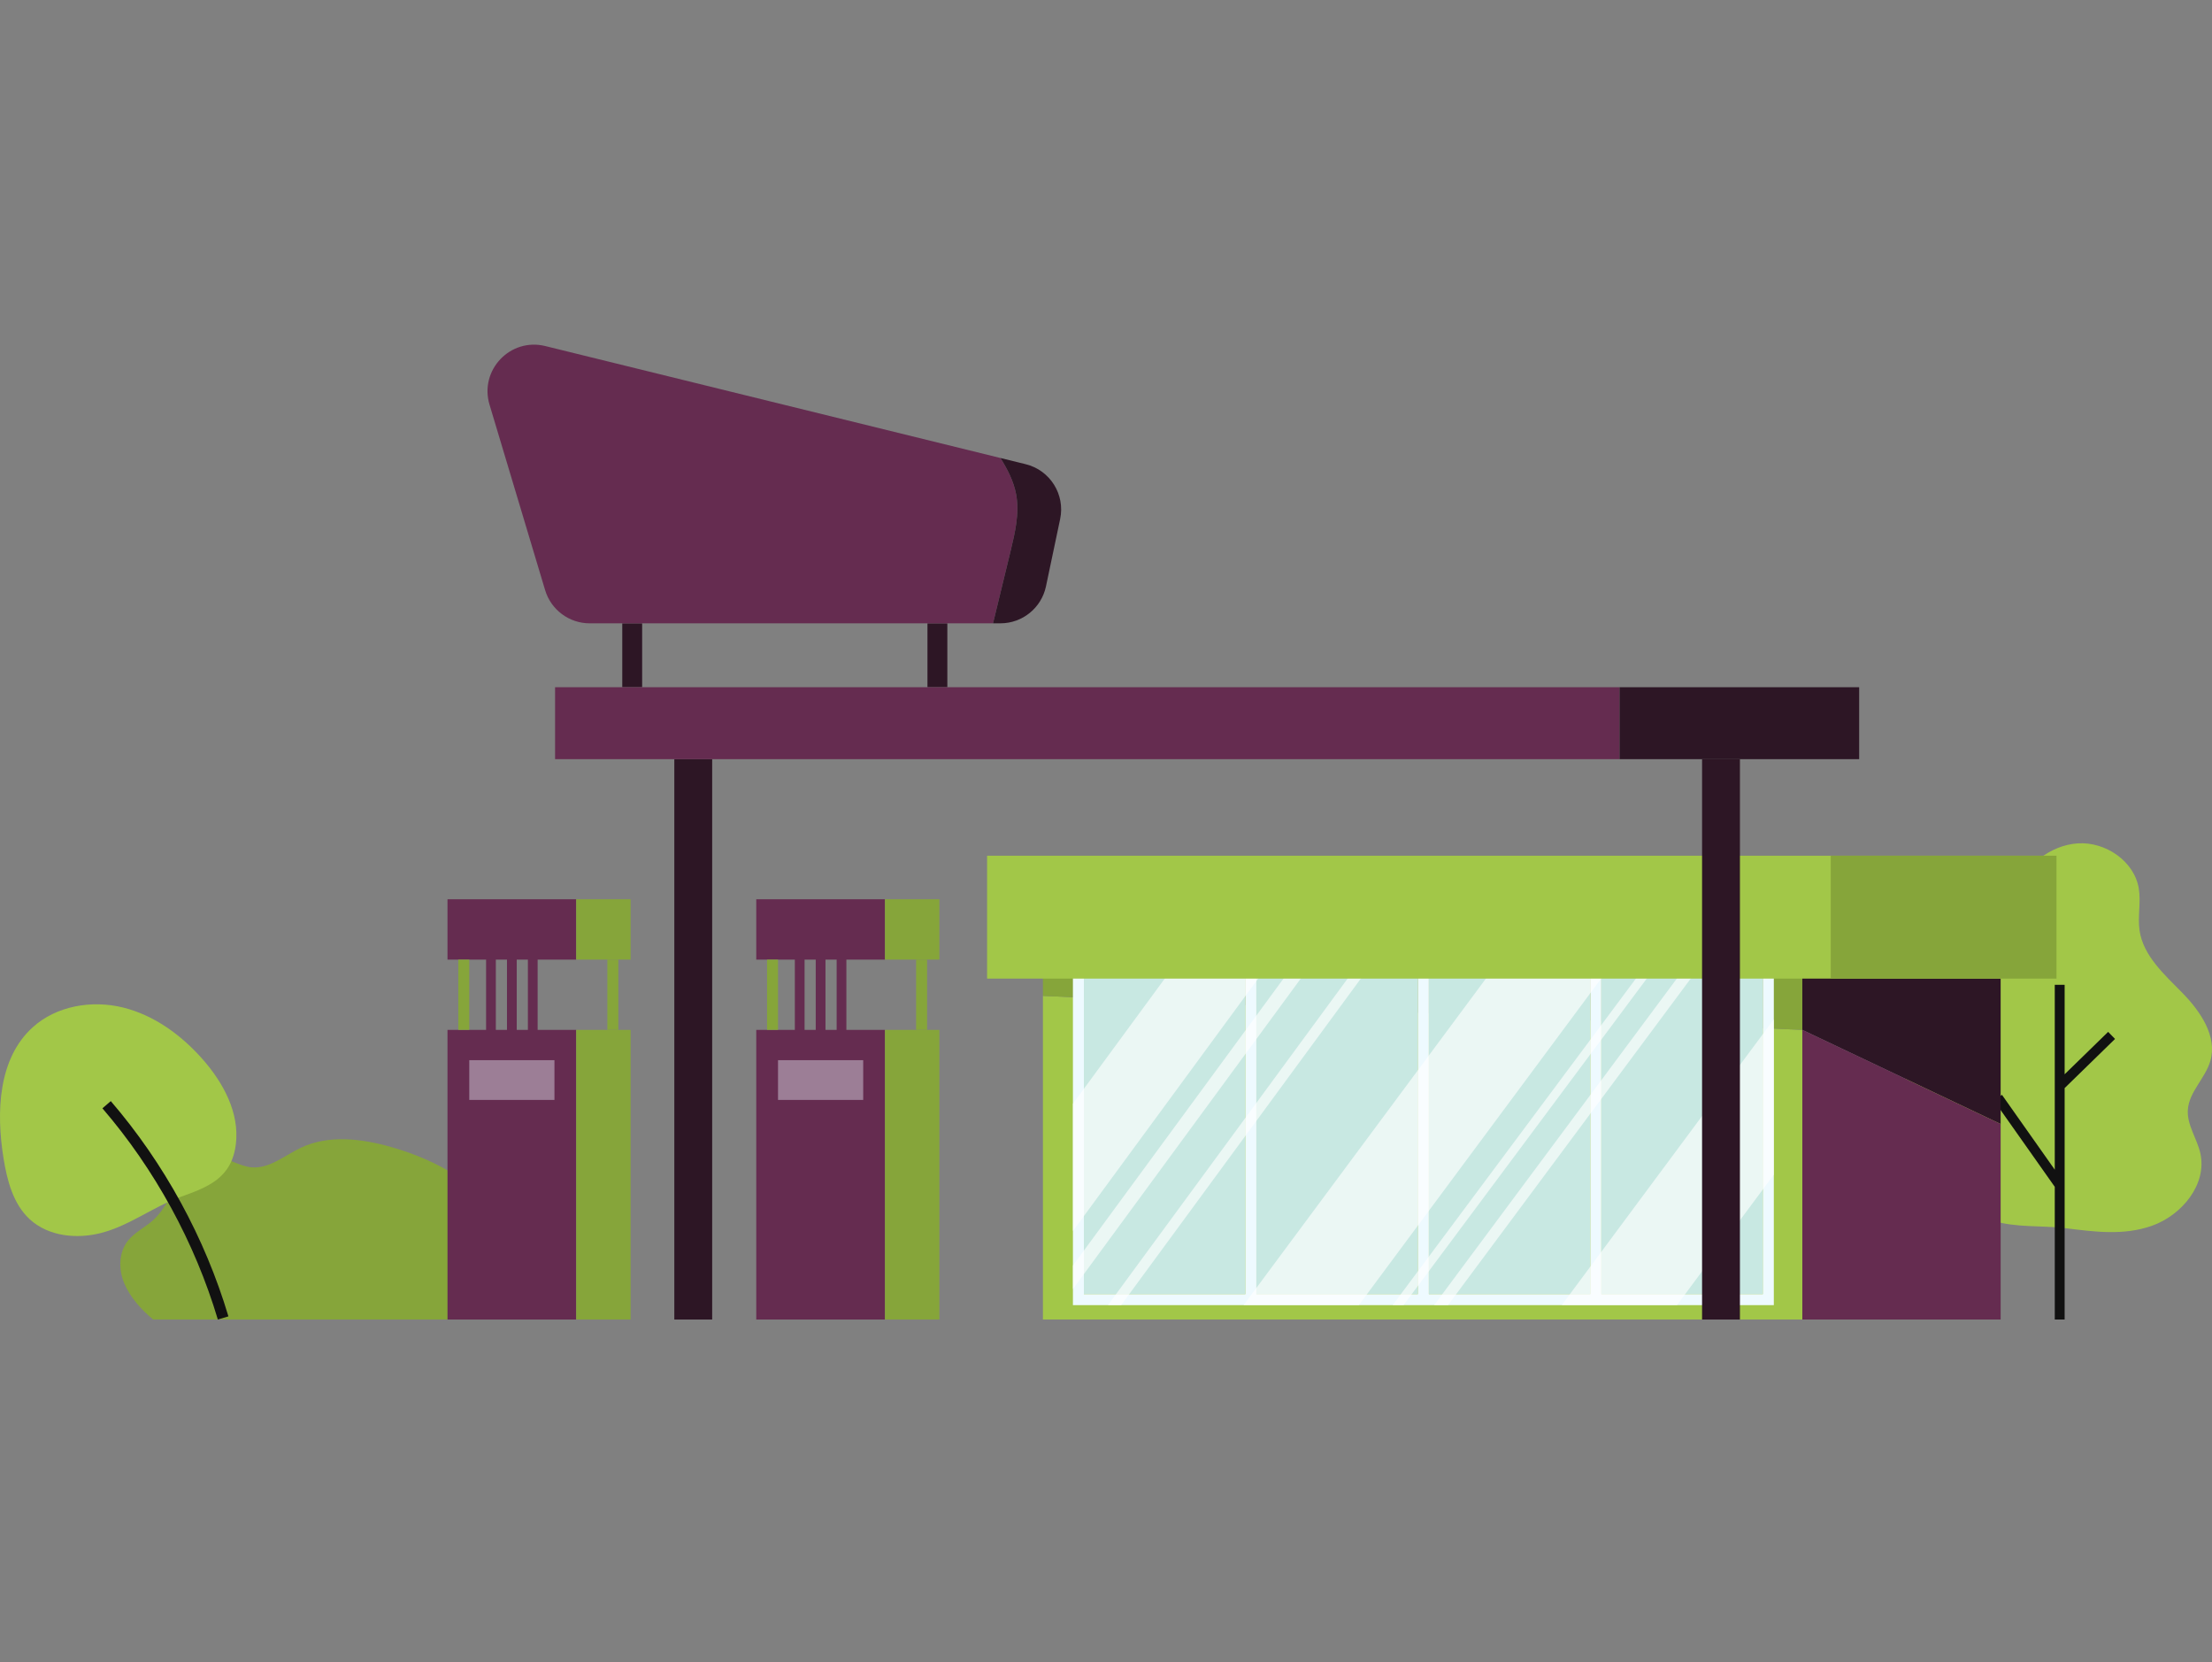 <svg width="796" height="598" viewBox="0 0 796 598" fill="none" xmlns="http://www.w3.org/2000/svg">
<rect x="0" y="0" width="796" height="598" fill="#808080" stroke="none"/>
<g clip-path="url(#clip0_773_33897)">
<path d="M179.244 474.74H55.132C50.964 471.347 46.861 466.756 44.751 461.812C42.639 456.868 42.666 450.735 45.959 446.486C48.379 443.364 52.162 441.645 55.096 439C59.227 435.275 61.453 429.948 64.496 425.292C67.538 420.635 72.198 416.256 77.758 416.428C82.16 416.564 86.041 419.543 90.424 419.97C96.936 420.605 102.466 415.661 108.388 412.881C118.378 408.191 130.161 409.661 140.776 412.682C157.399 417.414 173.736 426.448 182.392 441.406C188.418 451.823 186.385 465.054 179.244 474.74Z" fill="#86A53A"/>
<path d="M716.888 439.107C708.964 436.583 701.673 430.403 700.223 422.214C699.15 416.155 701.3 409.623 699.017 403.908C696.949 398.727 691.789 395.576 688.083 391.406C678.015 380.077 681.025 359.853 693.955 351.945C700.943 347.672 709.97 346.652 715.63 340.733C720.827 335.299 721.785 327.198 724.894 320.352C729.008 311.288 737.804 304.07 747.738 303.428C757.673 302.787 768.005 309.806 769.65 319.624C770.485 324.607 769.196 329.752 769.927 334.751C771.268 343.909 778.871 350.614 785.345 357.229C791.818 363.844 797.964 372.792 795.407 381.687C793.6 387.974 787.683 392.84 787.3 399.371C786.983 404.789 790.601 409.602 791.797 414.895C794.322 426.077 785.161 437.216 774.349 441.024C764.188 444.604 753.676 443.177 743.275 441.88C734.623 440.802 725.36 441.804 716.888 439.107Z" fill="#A2C748"/>
<path d="M761.107 373.792L758.624 371.243L742.972 386.504V354.31H739.418V420.828L720.417 393.897L717.512 395.945L739.418 426.994V474.741H742.972V391.472L761.107 373.792Z" fill="#111111"/>
<path d="M36.438 443.584C27.627 445.872 17.42 444.843 10.719 438.682C4.723 433.169 2.554 424.702 1.258 416.661C-1.409 400.095 -0.667 380.857 11.774 369.597C20.331 361.851 33.059 359.721 44.266 362.482C55.473 365.243 65.227 372.39 72.869 381.041C80.326 389.482 86.222 400.359 84.885 411.543C83.399 423.975 74.758 427.101 64.884 430.658C55.285 434.116 46.638 440.936 36.438 443.584Z" fill="#A2C748"/>
<path d="M78.392 474.741C70.103 446.99 55.739 420.713 36.855 398.747L39.868 396.157C59.11 418.546 73.747 445.323 82.195 473.601L78.392 474.741Z" fill="#111111"/>
<path d="M375.302 358.303V474.74H648.579V370.53L375.302 358.303Z" fill="#A2C748"/>
<path d="M648.579 348.054H375.302V358.303L648.579 370.53V348.054Z" fill="#86A53A"/>
<path d="M648.579 348.054V370.53L719.944 404.394V348.054H648.579Z" fill="#2D1625"/>
<path d="M648.579 474.741H719.944V404.394L648.579 370.531V474.741Z" fill="#652C50"/>
<path d="M178.427 344.264H174.92V371.518H178.427V344.264Z" fill="#652C50"/>
<path d="M185.949 344.264H182.442V371.518H185.949V344.264Z" fill="#652C50"/>
<path d="M193.469 344.264H189.963V371.518H193.469V344.264Z" fill="#652C50"/>
<path d="M289.533 344.264H286.027V371.518H289.533V344.264Z" fill="#652C50"/>
<path d="M297.054 344.264H293.547V371.518H297.054V344.264Z" fill="#652C50"/>
<path d="M304.575 344.264H301.069V371.518H304.575V344.264Z" fill="#652C50"/>
<path d="M448.168 350.027H390.044V465.614H448.168V350.027Z" fill="#C8E8E2"/>
<path d="M510.234 350.027H452.114V465.614H510.234V350.027Z" fill="#C8E8E2"/>
<path d="M572.305 350.027H514.182V465.614H572.305V350.027Z" fill="#C8E8E2"/>
<path d="M634.373 350.027H576.253V465.614H634.373V350.027Z" fill="#C8E8E2"/>
<path d="M576.252 346.08H572.305H514.181H510.234H452.114H448.167H386.096V469.563H448.167H452.114H510.234H514.181H572.305H576.252H638.32V346.08H576.252ZM634.371 465.615H576.252V350.027H634.371V465.615ZM572.305 465.615H514.181V350.027H572.305V465.615ZM510.234 465.615H452.114V350.027H510.234V465.615ZM448.167 465.615H390.044V350.027H448.167V465.615Z" fill="#EEFAFF"/>
<g opacity="0.63">
<path d="M448.167 358.336L452.114 352.959L454.267 350.027L457.165 346.08H452.114H448.167H423.545L420.647 350.027L390.044 391.718L386.096 397.095V442.894L390.044 437.517L448.167 358.336Z" fill="white"/>
<path d="M452.114 373.837L469.592 350.027L472.49 346.08H466.274L463.377 350.027L452.114 365.37L448.167 370.747L390.044 449.927L386.096 455.305V463.771L390.044 458.394L448.167 379.213L452.114 373.837Z" fill="white"/>
<path d="M452.115 403.275L491.203 350.027L494.101 346.08H489.346L486.448 350.027L452.115 396.798L448.168 402.176L401.6 465.615L398.702 469.562H403.456L406.354 465.615L448.168 408.653L452.115 403.275Z" fill="white"/>
<path d="M514.181 435.611L572.305 357.294L576.253 351.975L577.698 350.027L580.628 346.08H576.253H572.305H539.157L536.228 350.027L514.181 379.732L510.234 385.051L452.114 463.363L447.514 469.562H448.168H452.114H488.985L491.914 465.615L510.234 440.93L514.181 435.611Z" fill="white"/>
<path d="M634.371 372.052L576.253 450.363L572.305 455.683L564.934 465.615L562.004 469.562H572.305H576.253H603.475L606.404 465.615L634.371 427.93L638.319 422.612V366.733L634.371 372.052Z" fill="white"/>
<path d="M576.253 374.014L594.121 350.027L597.061 346.08H593.144L590.204 350.027L576.253 368.756L572.305 374.055L514.182 452.083L510.234 457.382L504.102 465.615L501.161 469.562H505.078L508.019 465.615L510.234 462.64L514.182 457.341L572.305 379.313L576.253 374.014Z" fill="white"/>
<path d="M576.253 395.343L609.937 350.027L612.871 346.08H607.869L604.935 350.027L576.253 388.614L572.305 393.924L519.015 465.615L516.082 469.562H521.084L524.018 465.615L572.305 400.654L576.253 395.343Z" fill="white"/>
</g>
<path d="M231.077 224.262H223.925V247.249H231.077V224.262Z" fill="#2D1625"/>
<path d="M207.352 323.534H161.037V345.249H207.352V323.534Z" fill="#652C50"/>
<path d="M207.352 370.531H161.037V474.741H207.352V370.531Z" fill="#652C50"/>
<path d="M226.934 323.534H207.352V345.249H226.934V323.534Z" fill="#86A53A"/>
<path d="M226.934 370.531H207.352V474.741H226.934V370.531Z" fill="#86A53A"/>
<path opacity="0.4" d="M199.519 381.428H168.869V395.732H199.519V381.428Z" fill="#EEFAFF"/>
<path d="M168.87 345.249H164.925V370.53H168.87V345.249Z" fill="#86A53A"/>
<path d="M222.507 345.249H218.562V370.53H222.507V345.249Z" fill="#86A53A"/>
<path d="M318.458 323.534H272.143V345.249H318.458V323.534Z" fill="#652C50"/>
<path d="M318.458 370.531H272.143V474.741H318.458V370.531Z" fill="#652C50"/>
<path d="M338.039 323.534H318.458V345.249H338.039V323.534Z" fill="#86A53A"/>
<path d="M338.039 370.531H318.458V474.741H338.039V370.531Z" fill="#86A53A"/>
<path opacity="0.4" d="M310.625 381.428H279.975V395.732H310.625V381.428Z" fill="#EEFAFF"/>
<path d="M279.975 345.249H276.03V370.53H279.975V345.249Z" fill="#86A53A"/>
<path d="M333.614 345.249H329.668V370.53H333.614V345.249Z" fill="#86A53A"/>
<path d="M740.036 307.869H355.209V352.082H740.036V307.869Z" fill="#A2C748"/>
<path d="M740.037 307.869H658.814V352.082H740.037V307.869Z" fill="#86A53A"/>
<path d="M340.906 224.262H333.754V247.249H340.906V224.262Z" fill="#2D1625"/>
<path d="M365.656 177.845C364.78 173.138 362.567 168.858 360.003 164.774L196.213 124.501C183.62 121.405 172.433 133.17 176.157 145.591L196.163 212.316C198.289 219.407 204.815 224.263 212.218 224.263H357.347C359.447 215.615 361.548 206.966 363.648 198.318C365.28 191.601 366.921 184.639 365.656 177.845Z" fill="#652C50"/>
<path d="M369.1 167.01L360.003 164.773C362.567 168.858 364.781 173.137 365.657 177.844C366.921 184.638 365.281 191.6 363.649 198.316C361.549 206.964 359.449 215.613 357.348 224.261H360C367.926 224.261 374.769 218.709 376.401 210.953L381.499 186.738C383.361 177.896 377.876 169.168 369.1 167.01Z" fill="#2D1625"/>
<path d="M256.279 273.131H242.656V474.74H256.279V273.131Z" fill="#2D1625"/>
<path d="M626.122 273.131H612.5V474.74H626.122V273.131Z" fill="#2D1625"/>
<path d="M582.81 247.249H199.747V273.131H582.81V247.249Z" fill="#652C50"/>
<path d="M669.031 247.249H582.809V273.131H669.031V247.249Z" fill="#2D1625"/>
</g>
<defs>
<clipPath id="clip0_773_33897">
<rect width="796" height="597" fill="white" transform="translate(0 0.866)"/>
</clipPath>
</defs>
</svg>
